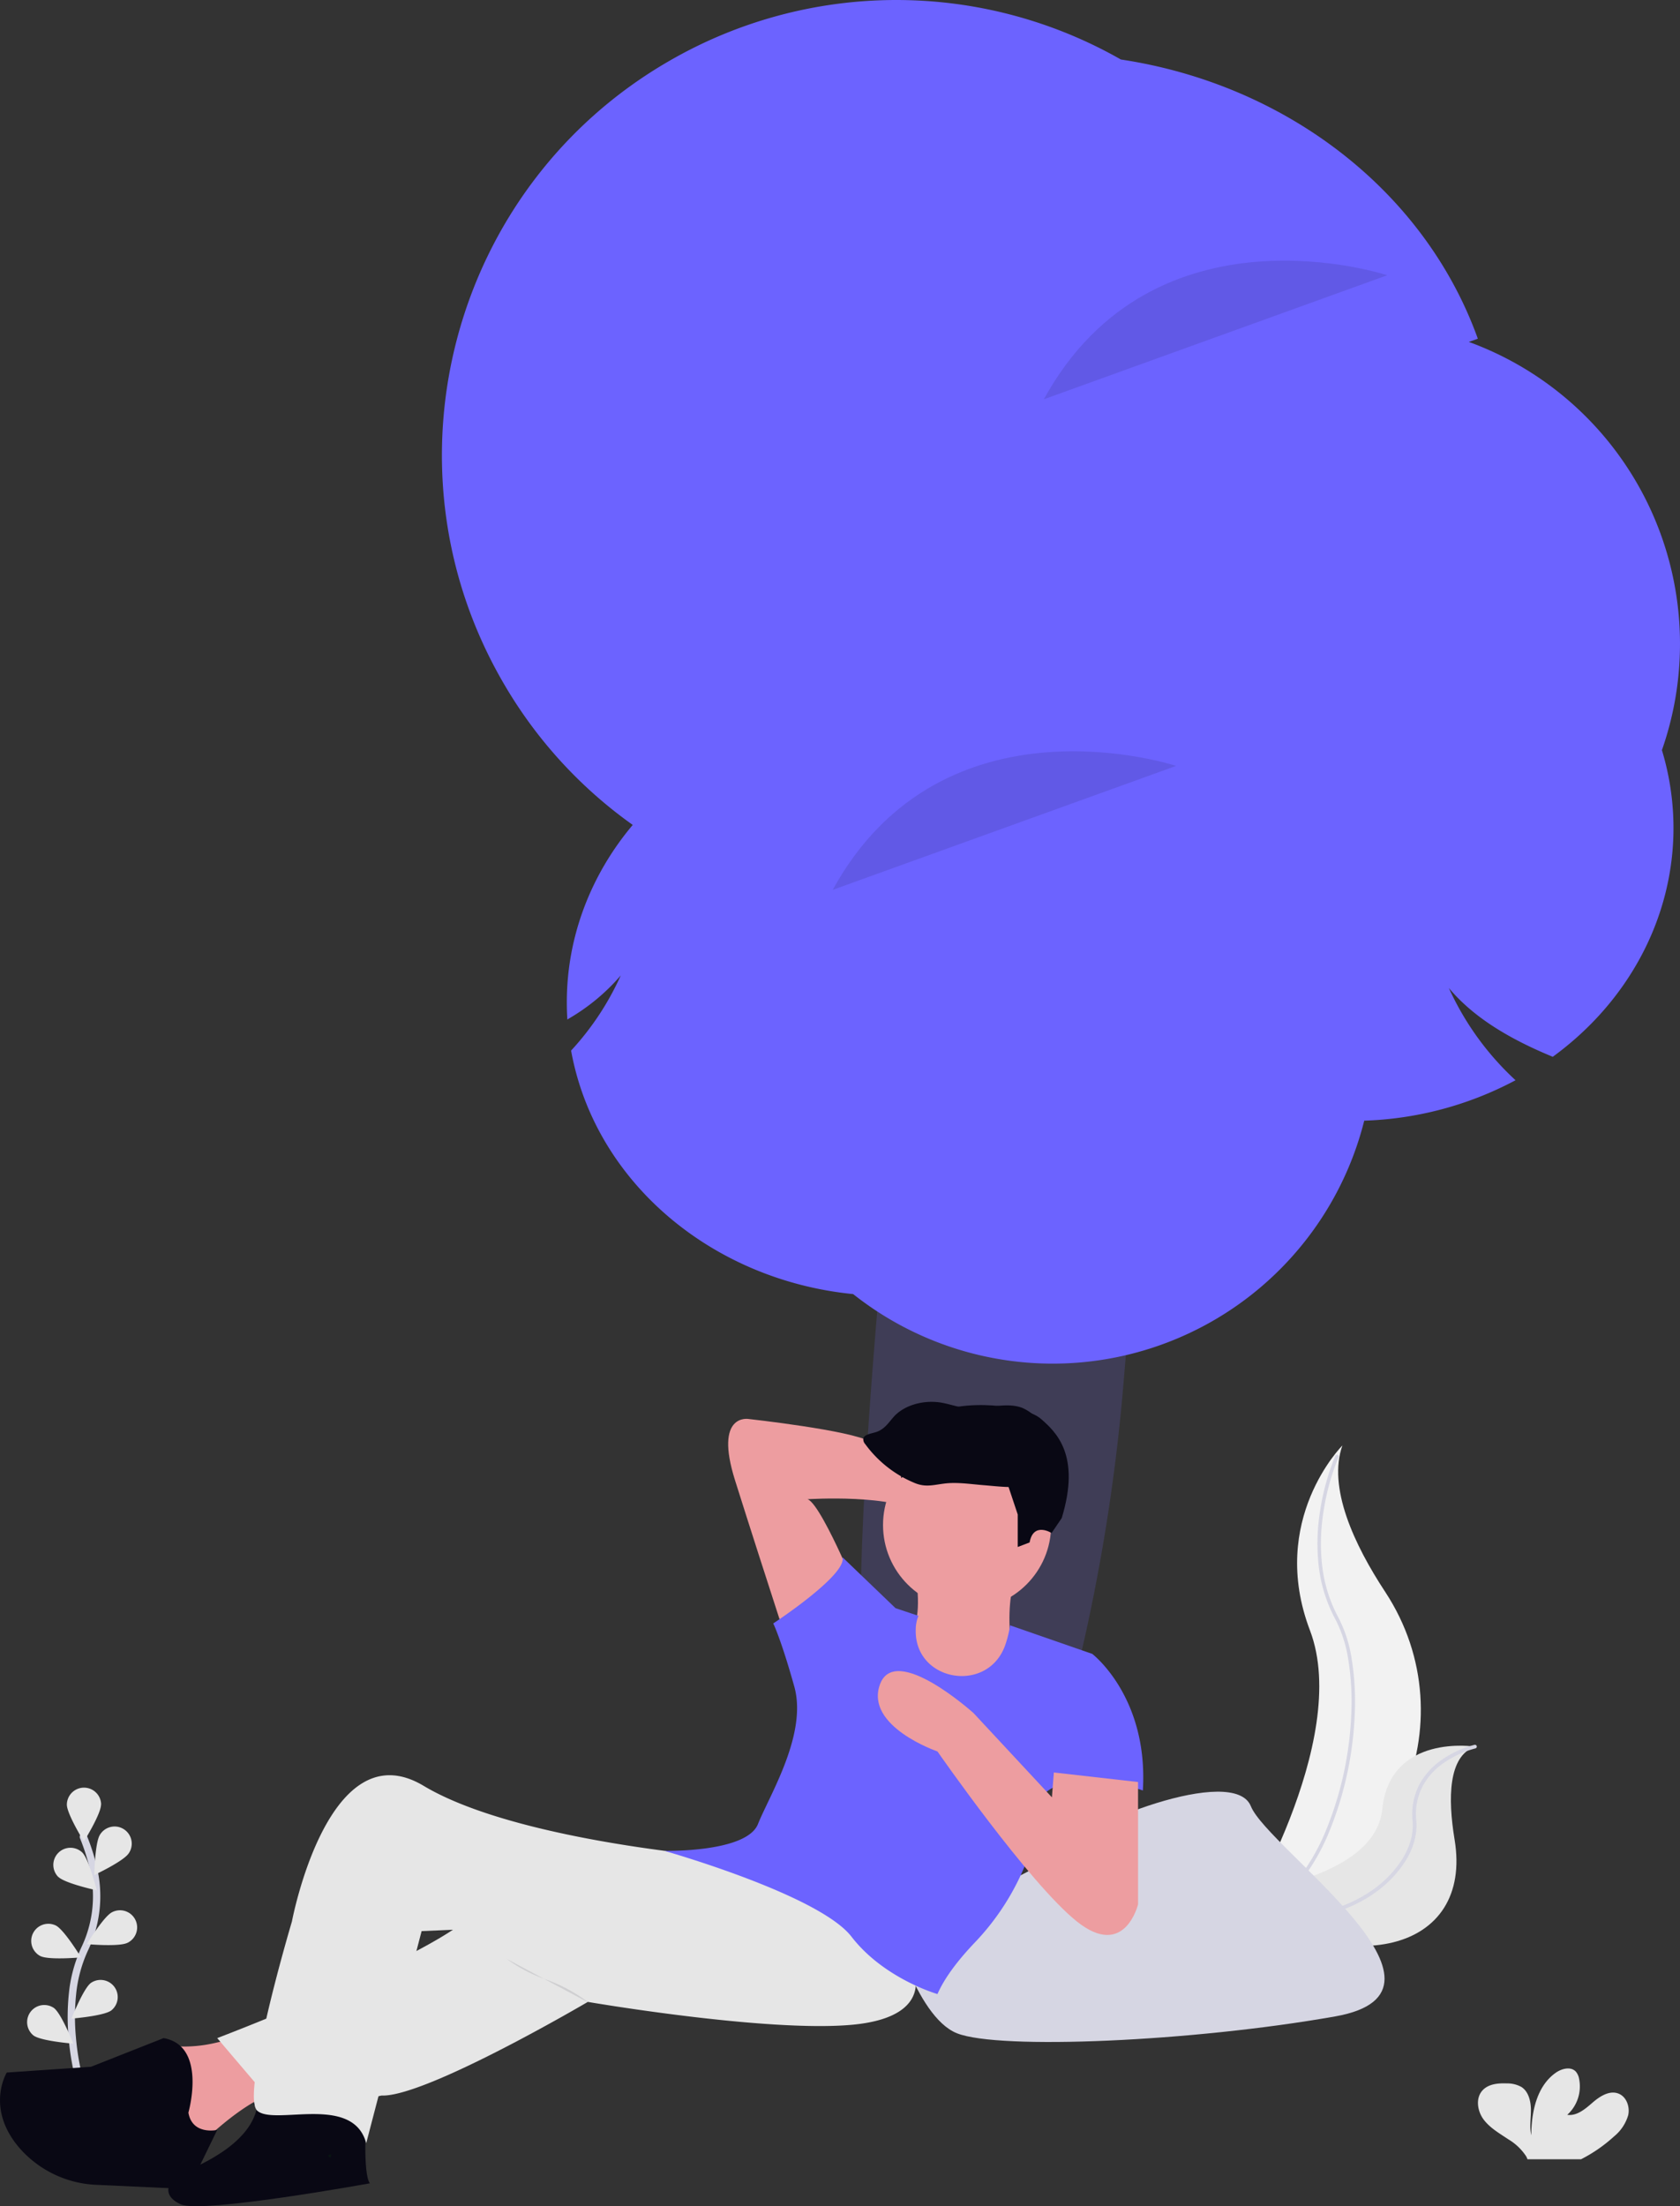 <?xml version="1.0" encoding="utf-8"?>
<svg xmlns="http://www.w3.org/2000/svg" xmlns:xlink="http://www.w3.org/1999/xlink" width="609.335" height="800" viewBox="0 0 609.335 800" role="img">
  <rect x="0" y="0" width="609.335" height="800" fill="#333333" stroke="none"/>
  <g transform="translate(-883.649 -232.913)">
    <path d="M695.8,934.16a2.659,2.659,0,0,1-2.534-2.427c-.069-.531-31.548,1.329-43.345-62.033-6.869-36.894,1.108-128.674,4.653-170.362,8.847-104.055,74.755-219.828,159.864-342.92.858-1.241,47.85,46.084,48.976,47.03s-27.376,86.03-28.234,87.271C750.8,612.747,751.277,638.76,742.492,742.08,732.968,854.1,698.231,930.1,698.339,930.937a3.028,3.028,0,0,1-.6,2.25,2.472,2.472,0,0,1-1.937.973Z" transform="translate(548.529 -6.167)" fill="#3f3d56"/>
    <g transform="translate(-69.745)">
      <path d="M1046.071,603.1s-27,27-11.752,67.058S1008.2,776.827,1008.2,776.827l1.328-.212c55.439-9.786,82.993-73.193,52.159-120.306C1050.161,638.82,1040.746,618.264,1046.071,603.1Z" transform="translate(394.201 153.978)" fill="#f2f2f2"/>
      <path d="M1008.319,773.639a.633.633,0,0,1-.608-.481.651.651,0,0,1,.445-.795c7.069-1.956,13.56-6.189,19.294-12.582a75.981,75.981,0,0,0,13.341-22.206,124.5,124.5,0,0,0,8.7-41.561,95.336,95.336,0,0,0-1.1-19.034,47.046,47.046,0,0,0-4.686-14.7,53.642,53.642,0,0,1-6.177-20.553,74.63,74.63,0,0,1,.683-19.116,86.841,86.841,0,0,1,5.471-19.63.622.622,0,0,1,.835-.318.657.657,0,0,1,.309.86,85.5,85.5,0,0,0-5.378,19.332,73.27,73.27,0,0,0-.665,18.758,52.32,52.32,0,0,0,6.019,20.028,48.342,48.342,0,0,1,4.83,15.121,96.7,96.7,0,0,1,1.117,19.3,125.866,125.866,0,0,1-8.793,42.016,77.271,77.271,0,0,1-13.577,22.584c-5.9,6.575-12.591,10.934-19.892,12.954A.61.61,0,0,1,1008.319,773.639Z" transform="translate(394.033 157.83)" fill="#d6d6e3"/>
      <path d="M1095.859,685.413s-30.807-4.9-33.609,22.707S1003,739.551,1003,739.551l1.062.7c46.6,30.541,91.133,19.48,84.414-21.127C1085.993,704.03,1086.192,688.865,1095.859,685.413Z" transform="translate(392.496 180.856)" fill="#e6e6e6"/>
      <path d="M1030.17,747.826a51.855,51.855,0,0,1-12.273-1.479,56.34,56.34,0,0,1-15.058-6.142.664.664,0,1,1,.67-1.147,55.012,55.012,0,0,0,14.7,6,50.235,50.235,0,0,0,27.394-.993,49.522,49.522,0,0,0,11.354-5.315,40.44,40.44,0,0,0,12.563-12.215c2.946-4.662,4.289-9.5,3.886-13.985A23.493,23.493,0,0,1,1076.1,698.8a25.7,25.7,0,0,1,7.835-8.484,36.81,36.81,0,0,1,11.945-5.472.664.664,0,0,1,.288,1.3,36.15,36.15,0,0,0-11.5,5.285,24.361,24.361,0,0,0-7.416,8.039,22.194,22.194,0,0,0-2.514,12.964c.43,4.78-.982,9.9-4.086,14.813a41.775,41.775,0,0,1-12.973,12.627,50.852,50.852,0,0,1-11.659,5.458,51.689,51.689,0,0,1-13.489,2.444Q1031.349,747.826,1030.17,747.826Z" transform="translate(392.336 180.775)" fill="#d6d6e3"/>
    </g>
    <g transform="translate(893.478 881.068)">
      <path d="M686.969,686.083a1.328,1.328,0,0,1-1.273-.953,94.279,94.279,0,0,1-2.949-16.831,82.143,82.143,0,0,1,.073-16,52.1,52.1,0,0,1,4.49-16.714l0-.008a42.893,42.893,0,0,0,3.466-26.9,73.209,73.209,0,0,0-3.911-12.787,1.328,1.328,0,0,1,2.458-1.006,75.892,75.892,0,0,1,4.055,13.259l0,.015a45.548,45.548,0,0,1-3.677,28.568,49.452,49.452,0,0,0-4.244,15.827,79.406,79.406,0,0,0-.076,15.456,93.517,93.517,0,0,0,2.856,16.369,1.329,1.329,0,0,1-1.275,1.7Z" transform="translate(-667.68 -577.475)" fill="#d6d6e3"/>
      <path d="M694.389,586.784c0,3.426-6.214,13.385-6.214,13.385S682,590.21,682,586.784a6.215,6.215,0,0,1,12.429,0Z" transform="translate(-667.578 -580.57)" fill="#e6e6e6"/>
      <path d="M702.152,601.965c-1.859,2.881-12.482,7.861-12.482,7.861s.2-11.725,2.058-14.607a6.214,6.214,0,1,1,10.424,6.759Z" transform="translate(-665.294 -578.076)" fill="#e6e6e6"/>
      <path d="M702.369,626.9c-3.067,1.54-14.74.478-14.74.478s6.082-10.025,9.149-11.566a6.215,6.215,0,1,1,5.591,11.1Z" transform="translate(-665.963 -570.56)" fill="#e6e6e6"/>
      <path d="M697.877,645.2c-2.762,2.045-14.447,2.961-14.447,2.961s4.3-10.915,7.064-12.947a6.214,6.214,0,0,1,7.383,9.986Z" transform="translate(-667.34 -564.332)" fill="#e6e6e6"/>
      <path d="M680.283,608.6c2.457,2.39,13.93,4.873,13.93,4.873s-2.8-11.393-5.312-13.783a6.214,6.214,0,0,0-8.658,8.91Z" transform="translate(-668.96 -576.163)" fill="#e6e6e6"/>
      <path d="M675.785,630.522c3.067,1.54,14.74.478,14.74.478s-6.082-10.026-9.149-11.566a6.215,6.215,0,0,0-5.59,11.1Z" transform="translate(-670.968 -569.373)" fill="#e6e6e6"/>
      <path d="M673.633,652.04C676.395,654.085,688.08,655,688.08,655s-4.3-10.915-7.064-12.947a6.215,6.215,0,0,0-7.383,9.986Z" transform="translate(-671.313 -562.089)" fill="#e6e6e6"/>
    </g>
    <path d="M860.5,742.55s45.719-9.149,57.922-21.339,67.058-33.529,73.153-18.285,82.329,67.058,30.541,76.207-121.926,12.19-137.171,6.1S860.5,742.55,860.5,742.55Z" transform="translate(345.772 184.975)" fill="#d6d6e3"/>
    <path d="M857.42,677.683a28.975,28.975,0,0,1-14.54,6.825,28.975,28.975,0,0,1,7.742-14.062c6.148-5.763,12.668-8.817,14.54-6.825S863.568,671.92,857.42,677.683Z" transform="translate(339.995 173.622)" fill="#6c63ff"/>
    <path d="M857.42,677.683a28.975,28.975,0,0,1-14.54,6.825,28.975,28.975,0,0,1,7.742-14.062c6.148-5.763,12.668-8.817,14.54-6.825S863.568,671.92,857.42,677.683Z" transform="translate(339.995 173.622)" opacity="0.1"/>
    <path d="M1070.639,797.813a15.5,15.5,0,0,0,5.086-7.675c.664-3.054-.637-6.706-3.559-7.821-3.267-1.248-6.759,1.009-9.4,3.306s-5.683,4.9-9.149,4.409a13.917,13.917,0,0,0,4.3-13.027,5.447,5.447,0,0,0-1.2-2.656c-1.819-1.939-5.1-1.1-7.276.425-6.905,4.86-8.831,14.235-8.87,22.68-.69-3.041-.106-6.214-.133-9.3s-.876-6.639-3.506-8.259a10.624,10.624,0,0,0-5.312-1.261c-3.107-.12-6.56.2-8.684,2.47-2.656,2.815-1.952,7.556.345,10.623s5.776,5.046,8.99,7.2a19.915,19.915,0,0,1,6.427,6.122,6.067,6.067,0,0,1,.478,1.089h19.454A54.214,54.214,0,0,0,1070.639,797.813Z" transform="translate(398.475 209.758)" fill="#e6e6e6"/>
    <path d="M735.294,787.548s-1.328,20.795,1.328,24.247c0,0-60.976,11.088-68.6,7.622s-4.156-9,0-11.088,24.951-9.707,27.713-24.247c0,0-9-4.156,20.091,1.328S735.294,787.548,735.294,787.548Z" transform="translate(281.184 212.825)" fill="#090814"/>
    <path d="M911.784,634.46s-7.622,12.469-2.775,36.729-12.469,24.247-12.469,24.247H861.908L850.13,664.9l16.625,1.328s11.088-2.775,6.241-28.417Z" transform="translate(342.372 164.26)" fill="#ed9da0"/>
    <path d="M818.9,618.037c5.312,16.878,11.951,37.433,15.5,48.388l2.523,7.742,22.866-23.557s-1.009-2.337-2.51-5.6c-3.346-7.25-9.176-19.082-12.044-20.038,0,0,31.869-2.085,41.576,5.537s6.932-20.795,6.932-20.795-18.71-1.328-25.642-5.537-44.351-8.313-44.351-8.313S811.277,593.776,818.9,618.037Z" transform="translate(331.323 151.59)" fill="#ed9da0"/>
    <path d="M661.73,766.682l4.847,35.335,12.469-1.328s.757-.717,2.032-1.859c3.359-2.961,10.357-8.764,17.05-11.951a20.888,20.888,0,0,1,7.25-2.164L691.515,763.92a76.57,76.57,0,0,1-10.344,3.067,49.937,49.937,0,0,1-11.141,1.328,20.343,20.343,0,0,1-8.3-1.633Z" transform="translate(280.599 206.708)" fill="#ed9da0"/>
    <path d="M688.129,814.8c6.241,5.537,34.645-6.241,39.5,11.778l4.462-17.09L745.839,756.9l1.886-7.237,11.446-.491,131.368-5.6,7.436-.319,3.984-.173-5.205-2.576-34.645-17.169s-12.482-.876-29.692-3.24h0c-26.093-3.572-63.061-10.623-83.936-23.092-34.645-20.795-47.8,49.2-47.8,49.2s-5.312,17.754-9.3,35.255a204.169,204.169,0,0,0-4.183,22.906C686.6,809.714,686.788,813.591,688.129,814.8Z" transform="translate(288.844 183.502)" fill="#e6e6e6"/>
    <path d="M676.87,781.715l13.558,15.935,6.533,7.662V807.4c7.967,1.846,32.918-3.413,38.416-4.621l1.076-.239c15.935.691,74.84-33.954,74.84-33.954S875.734,779.67,906.9,776.9c17.409-1.554,22.3-7.848,23.211-13.12a13.664,13.664,0,0,0-1.036-7.675l-27.886-19.586-3.692-2.656-5.9-4.156s-10.251-2.324-23.265-5.192h0c-20.343-4.488-47.445-10.318-52.929-10.729-9-.69-31.869,6.932-45.042,22.176a38.92,38.92,0,0,1-7.6,6.2l-.359.239c-3.7,2.457-8.259,5.059-13.279,7.728-16.771,8.83-39.133,18.325-54.51,24.553C684.107,778.966,676.87,781.715,676.87,781.715Z" transform="translate(285.563 190.254)" fill="#e6e6e6"/>
    <path d="M685.873,791.952s6.932-24.247-9-27.022l-26.332,10.4L620,777.412s-7.967,13,4.794,27.58A39.2,39.2,0,0,0,652.6,818.138l33.277,1.527,10.45-21.445S687.307,800.265,685.873,791.952Z" transform="translate(266.109 207.04)" fill="#090814"/>
    <path d="M922.613,665.544a40.277,40.277,0,0,0,1.792-7.224l29.785,10.344s20.436,15.589,18.365,49.543c0,0-25.23-9.3-36.384,1.726l-.226,1.952a90.083,90.083,0,0,1-24.433,51.548c-5.511,5.79-10.7,12.31-13.452,18.59,0,0-19.4-5.537-31.179-20.795S799,740.091,799,740.091s29.8.691,33.954-9.707,18.019-32.573,13.173-49.889S838.5,657.63,838.5,657.63s27.146-17.815,25.061-24.056l19.29,18.518,8.313,2.775a13.275,13.275,0,0,0-.983,5.073C889.708,678.756,916.292,683.271,922.613,665.544Z" transform="translate(325.607 163.97)" fill="#6c63ff"/>
    <circle cx="30.488" cy="30.488" r="30.488" transform="translate(1203.923 755.419)" fill="#ed9da0"/>
    <path d="M910.3,641.876l-4.307,1.64V631.737l-4.156-12.469s-20.795-9.707-30.541-7.622l-7.569,6.892s-2.085-16.625,10.4-22.866,34.645-3.466,40.2,1.328,14.607,13.173,7.622,36.039l-3.676,5.418S911.677,634.254,910.3,641.876Z" transform="translate(346.786 150.358)" fill="#090814"/>
    <path d="M878.94,693.845s33.2,47.8,50.579,61.667,22.176-6.241,22.176-6.241V704.933l-30.541-3.466-.332,4.209-.372,4.807-28.417-30.541s-28.417-25.641-33.954-10.4S878.94,693.845,878.94,693.845Z" transform="translate(344.728 174.177)" fill="#ed9da0"/>
    <path d="M785.731,759.208a56.291,56.291,0,0,0-15.244-8.326,54.448,54.448,0,0,1-14.607-7.622" transform="translate(311.469 199.934)" fill="#090814" opacity="0.1"/>
    <path d="M708.36,796.69q-.146.624-.332,1.235C707.351,797.54,706.382,796.8,708.36,796.69Z" transform="translate(295.503 217.453)" fill="lime" opacity="0.05"/>
    <path d="M871.612,612.286a42.008,42.008,0,0,1-17.581-13.959,2.519,2.519,0,0,1-.651-2.153c.491-1.4,2.948-1.642,4.727-2.241,3.306-1.121,4.7-3.932,6.865-6.115,3.788-3.662,10.035-5.437,16.16-4.591,3.16.472,6.082,1.632,9.3,1.966,6.878.747,14.368-2.34,20.542,0a15.847,15.847,0,0,1,6.4,5.073c4.209,4.984,9.481,10.283,5.657,16.1a16.19,16.19,0,0,1-10.623,7.088c-4.927.973-10.623.157-15.642-.236-4.116-.334-8.445-.983-12.588-.708C879.287,612.885,876.246,614.36,871.612,612.286Z" transform="translate(343.425 158.23)" fill="#090814"/>
    <g transform="translate(1043.931 232.913)">
      <path d="M149.164,469.262c-51.355-5.094-93.592-40.736-102.272-88.081l-.045-.213.148-.161a101.164,101.164,0,0,0,17.873-27.091A73.637,73.637,0,0,1,46.216,369.25l-.726.447-.043-.8c-.1-1.762-.142-3.506-.142-5.2-.083-23.69,8.554-46.314,23.906-64.568a163.822,163.822,0,0,1-47.182-51.94C-23.378,168.53,3.676,67.584,82.35,22.16a164.515,164.515,0,0,1,163.911-.583c59.588,8.97,109.911,47.333,129.321,100.839l.148.4-.434.162q-1.429.526-2.836,1.006a116.551,116.551,0,0,1,70.032,148.036,97.251,97.251,0,0,1,4.143,31.5c-1.047,31.022-16.938,60.077-43.493,79.518l-.245.176-.276-.118c-17.234-7.127-29.231-15.077-37.41-24.838a103.814,103.814,0,0,0,23.739,33.038l.449.418-.551.293a125.157,125.157,0,0,1-54.321,14.37,116.5,116.5,0,0,1-185.365,62.888Z" transform="translate(0 0)" fill="#6c63ff"/>
      <path d="M129.117,10.723S48.674-27.424,0,40.184" transform="translate(213.418 104.905) rotate(-7)" opacity="0.1"/>
      <path d="M129.117,10.73S48.674-27.426,0,40.166" transform="translate(136.839 282.816) rotate(-7)" opacity="0.1"/>
    </g>
  </g>
</svg>